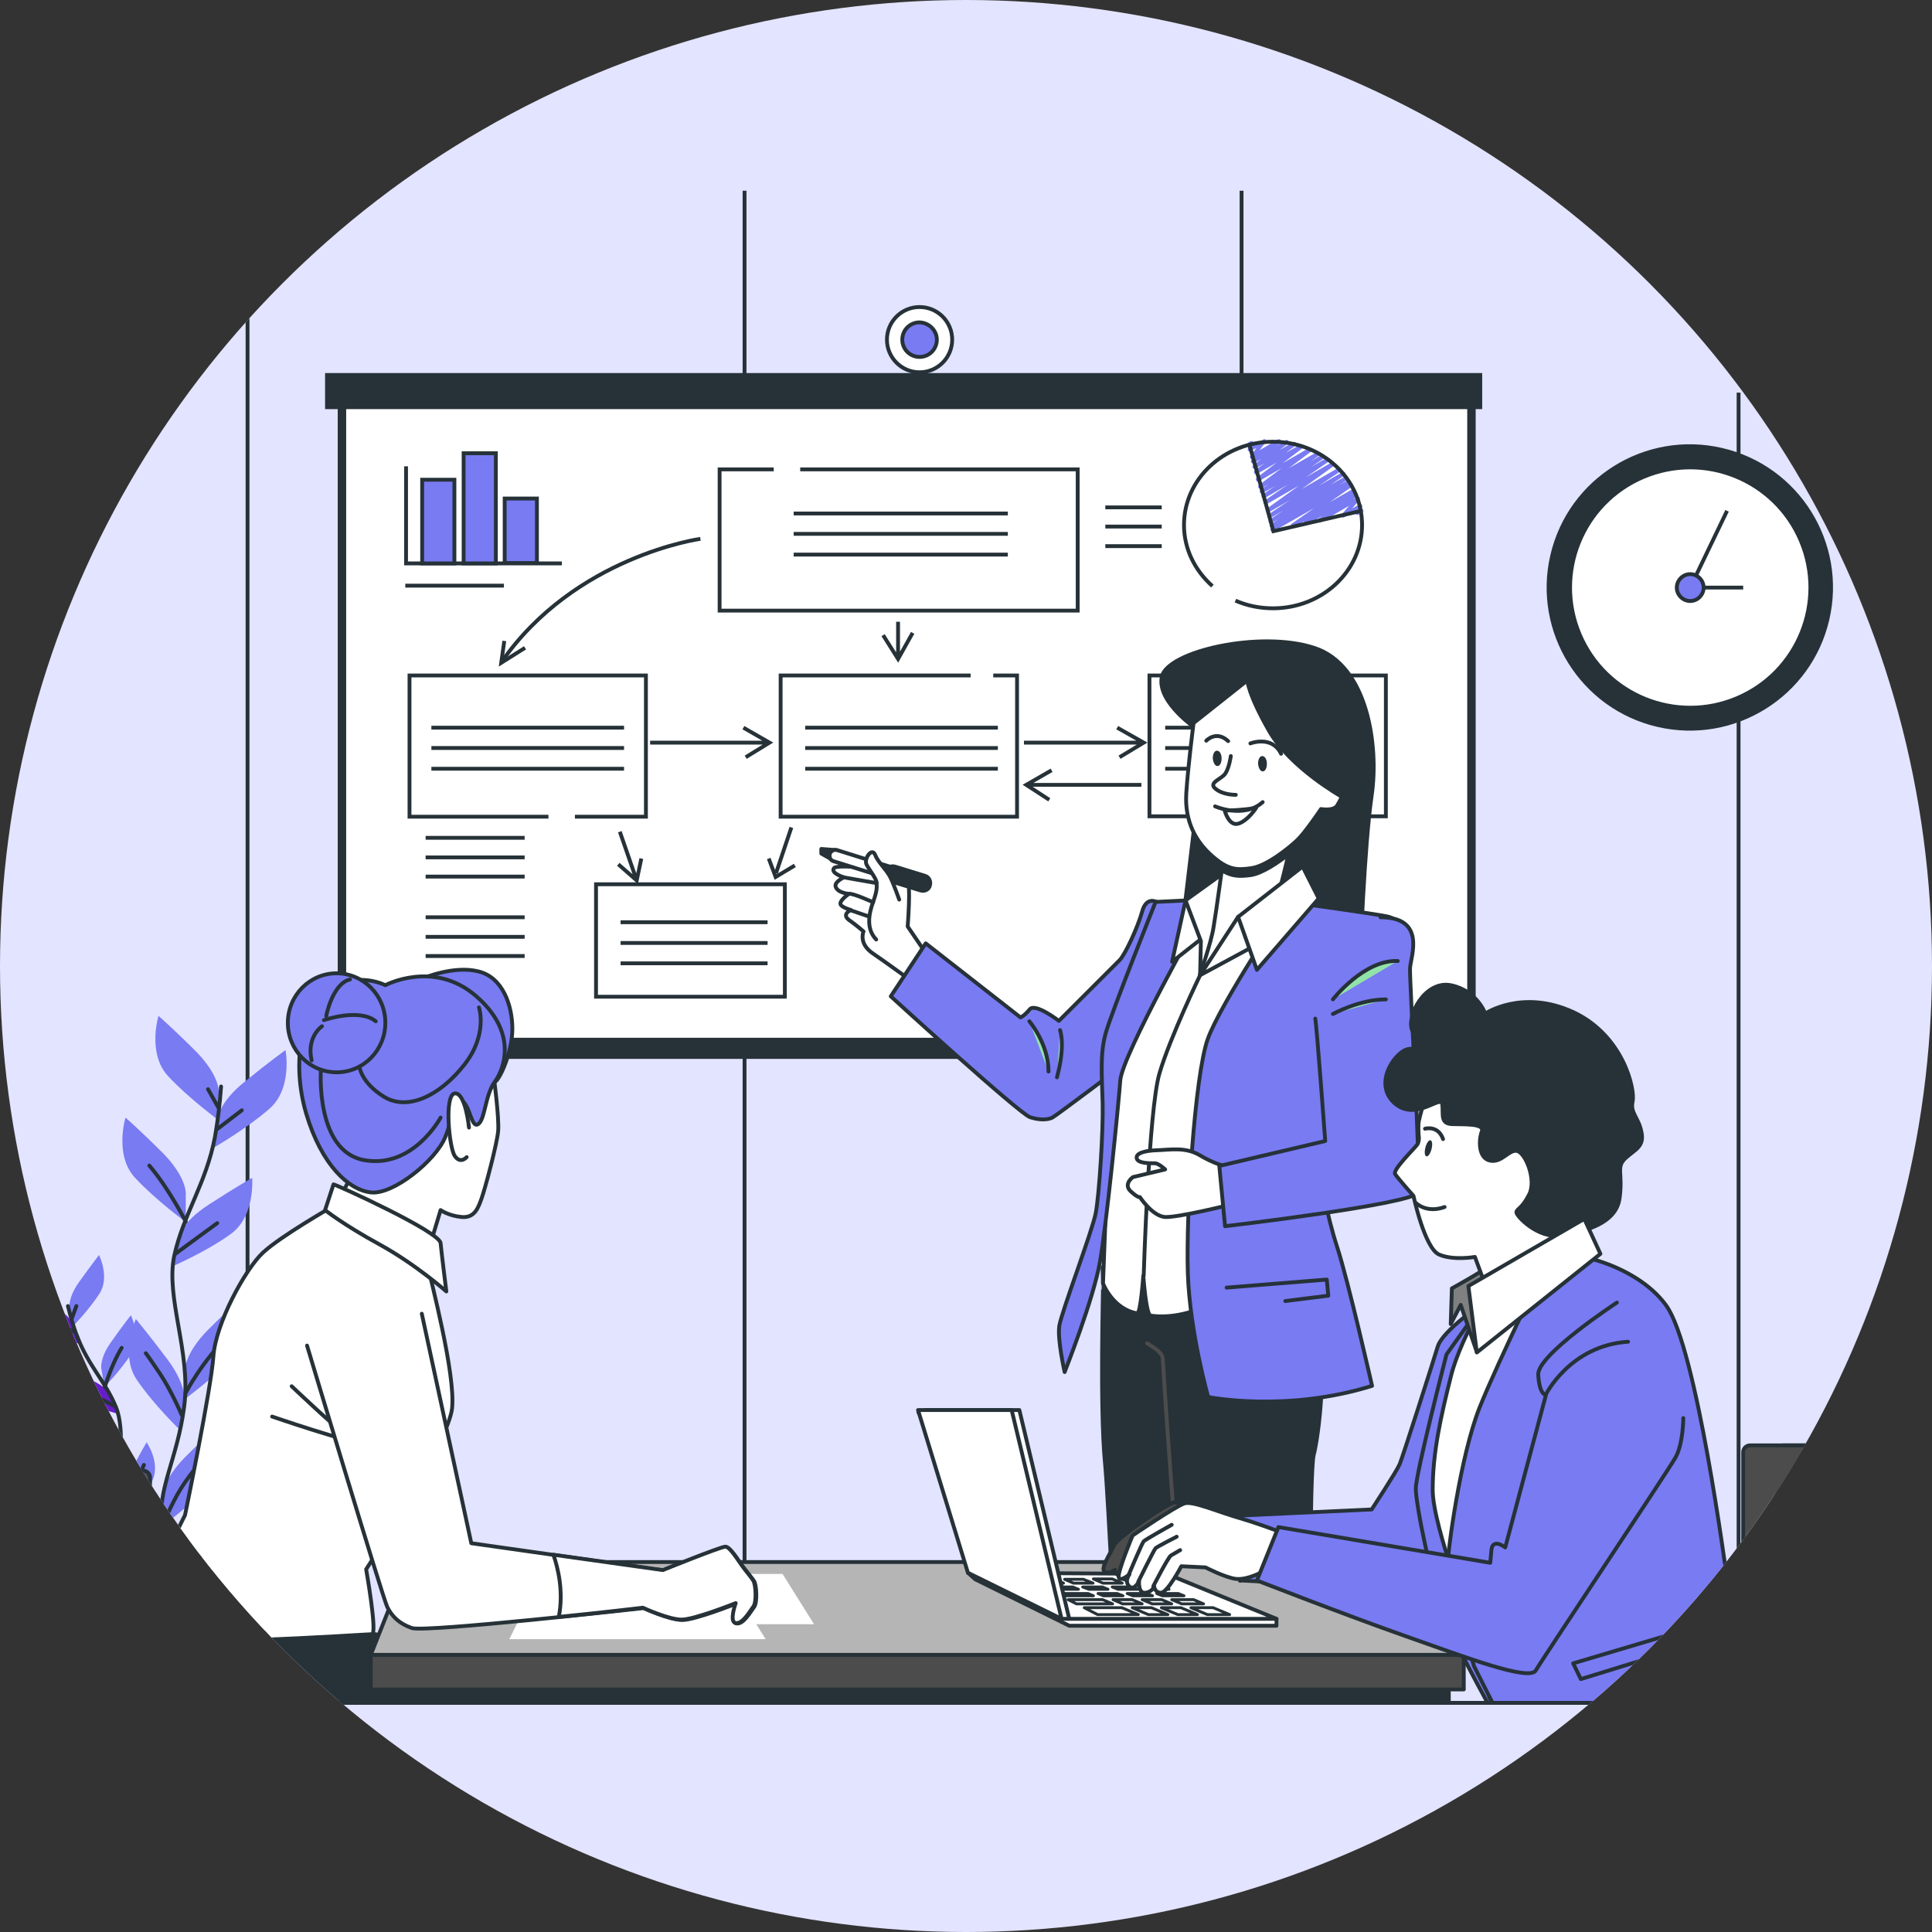 <svg xmlns="http://www.w3.org/2000/svg" xmlns:xlink="http://www.w3.org/1999/xlink" xml:space="preserve" id="Layer_1" x="0" y="0" style="enable-background:new 0 0 503.4 503.4" version="1.1" viewBox="0 0 503.4 503.4"><rect x="0" y="0" width="503.4" height="503.4" fill="#333333" stroke="none"/><style>.st2{fill:none;stroke:#263238;stroke-miterlimit:10}.st4{fill:#263238}.st5{fill:#fff;stroke-linecap:round;stroke-linejoin:round}.st5,.st6{stroke:#263238;stroke-miterlimit:10}.st6,.st8{fill:#797bf2}.st10{fill:#92e3a9}.st11{fill:none;stroke:#263238;stroke-linecap:round;stroke-linejoin:round;stroke-miterlimit:10}.st17{fill:#263238}.st17,.st18,.st19,.st22{stroke:#263238;stroke-linecap:round;stroke-linejoin:round;stroke-miterlimit:10}.st18{fill:#797bf2}.st19{fill:#92e3a9}.st22{fill:#4c4c4c}.st24{fill:#fff}</style><g id="Layer_12"><defs><circle id="SVGID_1_" cx="251.7" cy="251.7" r="251.7"/></defs><clipPath id="SVGID_2_"><use xlink:href="#SVGID_1_" style="overflow:visible"/></clipPath><path d="M-2.1-4.3h507.7v507.7H-2.1z" style="clip-path:url(#SVGID_2_);fill:#e3e4ff"/><defs><circle id="SVGID_3_" cx="251.7" cy="251.7" r="251.7"/></defs><clipPath id="SVGID_4_"><use xlink:href="#SVGID_3_" style="overflow:visible"/></clipPath><path d="M64.5 63.4V419m0-369.3v6.8M194 49.7V419M323.5 49.7V419M453 102.3V419m0-369.3v43.8" class="st2" style="clip-path:url(#SVGID_4_)"/><defs><circle id="SVGID_5_" cx="251.7" cy="251.7" r="251.7"/></defs><clipPath id="SVGID_6_"><use xlink:href="#SVGID_5_" style="overflow:visible"/></clipPath><g style="clip-path:url(#SVGID_6_)"><path d="M88 100.2h296.5v175.7H88z" class="st4"/><path d="M89.7 105.2h293.1v165.7H89.7z" class="st5"/><path d="M84.7 97.2h301.5v9.4H84.7z" class="st4"/><circle cx="239.6" cy="88.5" r="8.5" class="st5"/><path d="M244.1 88.5c0 2.5-2 4.5-4.5 4.5s-4.5-2-4.5-4.5 2-4.5 4.5-4.5c2.5.1 4.5 2.1 4.5 4.5z" class="st6"/></g><defs><circle id="SVGID_7_" cx="251.7" cy="251.7" r="251.7"/></defs><clipPath id="SVGID_8_"><use xlink:href="#SVGID_7_" style="overflow:visible"/></clipPath><g style="clip-path:url(#SVGID_8_)"><path d="M142.9 212.8h-36.2V176h61.6v36.8h-18.5m5.5 17.6h49.2v29.3h-49.2zM258.8 176h6.2v36.8h-61.6V176h49.5m-44.4-53.7h72.3v36.8h-93.3v-36.8h14.1m97.9 53.7h61.6v36.7h-61.6zm-117-35.6s-32.7 4.5-51.9 32.2m30.9 44.1 4.4 12.7m40.3-13.8-4 11.9m-41.1-2.3 4.8 4.2 1.2-5.7m33.2 0 1.8 4.8 5-3" class="st2"/><path d="m131.4 167-.8 5.7 6.2-3.9m130 24.7h30.9m-6.6-3.9 6.9 3.9-6.3 3.8m-122.3-3.8h30.8m-6.5-3.9 6.8 3.9-6.2 3.8M234 162v9.4m3.8-6.5-3.8 6.8-3.9-6.2m67.3 39h-29.7m6.3-3.8-6.6 3.8 6 3.9m-66.6-74.6h55.8m-55.8 5.3h55.8m-55.8 5.4h55.8m-150.2 45.1h50.2m-50.2 5.3h50.2m-50.2 5.4h50.2m47.2-10.7H260m-50.2 5.3H260m-50.2 5.4H260m43.6-10.7h50.2m-50.2 5.3h50.2m-50.2 5.4h50.2m-192.1 40H200m-38.3 5.4H200m-38.3 5.3H200" class="st2"/><path d="M331.5 138.5c-.2 0-.3-.1-.4-.2-.1-.2-.1-.5.2-.7l.4-.2-.1.1c-.2.1-.5.1-.7-.2-.1-.2-.1-.5.2-.7l2-1.3-1.8 1c-.2.1-.5.1-.7-.2-.1-.2-.1-.5.2-.7l3.6-2.4-3.4 2c-.2.1-.5.1-.7-.2-.1-.2-.1-.5.1-.7l5.7-3.8-5.5 3.2c-.2.1-.5.1-.7-.2-.1-.2-.1-.5.1-.7l8.5-6.1-8.5 4.9c-.2.1-.5.1-.7-.2-.1-.2-.1-.5.1-.7l6.1-4.2-6 3.5c-.2.1-.5.1-.7-.2-.1-.2-.1-.5.1-.7l3.4-2.3-3.3 1.9c-.2.1-.5.1-.7-.2-.1-.2-.1-.5.1-.7l2.2-1.5-2 1.2c-.2.1-.5.1-.7-.2-.1-.2-.1-.5.1-.7l5.9-4.4-5.9 3.4c-.2.1-.5.1-.7-.2-.1-.2-.1-.5.1-.7l5.3-4-5.2 3c-.2.1-.5.1-.7-.2-.1-.2-.1-.5.1-.7l2.6-1.9-2.4 1.4c-.2.1-.5.1-.7-.2-.1-.2-.1-.5.1-.7l2.1-1.6-1.9 1.1c-.2.1-.5.1-.7-.2-.1-.2-.1-.5.1-.7l1.1-.8-.8.5c-.2.1-.5.1-.6-.1-.2-.2-.2-.5 0-.6l1.6-2.1-1.5.8c-.2.1-.4.1-.6 0s-.2-.3-.2-.5l.2-.6c-.2 0-.3-.1-.4-.3-.1-.2-.1-.5.2-.7l.7-.4c.2-.1.4-.1.6 0s.2.3.2.5l-.1.5 2.7-1.5c.2-.1.5-.1.6.1.2.2.2.5 0 .6l-1.6 2.1 4.8-2.8c.2-.1.5-.1.7.2.1.2.1.5-.1.7l-1.1.8 2.5-1.5c.2-.1.5-.1.7.2.1.2.1.5-.1.7l-2.1 1.6 3.5-2c.2-.1.5-.1.7.2.1.2.1.5-.1.7L335 118l3.9-2.2c.2-.1.5-.1.7.2.1.2.1.5-.1.7l-5.3 4 6.9-4c.2-.1.5-.1.7.2.1.2.1.5-.1.7l-5.9 4.4 7.3-4.2c.2-.1.5-.1.7.2.1.2.1.5-.1.7l-2.2 1.5 2.9-1.7c.2-.1.5-.1.7.2.1.2.1.5-.1.7l-3.4 2.3 4.1-2.4c.2-.1.5-.1.7.2.1.2.1.5-.1.7l-6.1 4.2 6.9-4c.2-.1.5-.1.7.2.1.2.1.5-.1.7l-8.5 6.1 9.5-5.5c.2-.1.5-.1.7.2.1.2.1.5-.1.7l-5.7 3.8 6.2-3.6c.2-.1.5-.1.7.2.1.2.1.5-.2.7l-3.6 2.4 3.9-2.2c.2-.1.5-.1.7.2.1.2.1.5-.2.7l-2 1.3 2.1-1.2c.2-.1.5-.1.7.2.1.2.1.5-.2.7l-.4.2.4-.3c.2-.1.5-.1.7.2.1.2.1.5-.1.7l-5.9 4.1 6.1-3.5c.2-.1.5-.1.7.2.1.2.1.5-.1.7l-.1.1c.2-.1.5-.1.7.2.1.2.1.5-.1.7l-1.1.8 1.1-.6c.2-.1.5-.1.6.1.2.2.2.5 0 .7l-1.9 2.2 1.9-1.1c.2-.1.4-.1.6.1.2.1.2.4.1.6l-.2.5c.2 0 .4.1.5.2.1.2.1.5-.2.7l-1.1.6c-.2.1-.4.1-.6-.1-.2-.1-.2-.4-.1-.6l.2-.4-3.2 1.8c-.2.1-.5.1-.6-.1-.2-.2-.2-.5 0-.7l1.9-2.2-7.4 4.3c-.2.1-.5.1-.7-.2-.1-.2-.1-.5.1-.7l1.1-.8-4.2 2.4c-.2.1-.5.1-.7-.2-.1-.2-.1-.5.1-.7l.1-.1-2.8 1.6c-.2.1-.5.1-.7-.2-.1-.2-.1-.5.1-.7l5.9-4.1-10.5 6c-.2 0-.3.1-.4.1z" class="st8"/><path d="M315.9 152.7c-4.5-4-7.4-9.6-7.4-15.9 0-12 10.4-21.7 23.2-21.7 12.8 0 23.2 9.7 23.2 21.7s-10.4 21.7-23.2 21.7c-3.5 0-6.8-.7-9.8-2M288 132.2h14.7m-14.7 5h14.7m-14.7 5.1h14.7m-191.8 76h25.8m-25.8 5.1h25.8m-31.1-70.8h25.7m-20.4 75.8h25.8M110.9 239h25.8m-25.8 5.1h25.8m-25.8 5h25.8" class="st2"/><path d="m325.5 115.7 6.3 22.7 22.9-5.3m-248.9-11.6v25.3h40.6" class="st2"/><path d="M110 125h8.4v21.8H110zm21.5 4.9h8.4v16.8h-8.4zm-10.7-11.8h8.4v28.7h-8.4z" class="st6"/></g><defs><circle id="SVGID_9_" cx="251.7" cy="251.7" r="251.7"/></defs><clipPath id="SVGID_10_"><use xlink:href="#SVGID_9_" style="overflow:visible"/></clipPath><g style="clip-path:url(#SVGID_10_)"><path d="M57 284.2s0-4.2-5.9-10.2c-5.9-5.9-9.8-9.3-9.8-9.3s-3 9.8 2.5 15.7c5.5 5.9 13.2 11.5 13.2 11.5v-7.7zm-8.6 26.5s0-4.2-5.9-10.2c-5.9-5.9-9.8-9.3-9.8-9.3s-3 9.8 2.5 15.7c5.5 5.9 13.2 11.5 13.2 11.5v-7.7z" class="st8"/><path d="M56.7 291.4s.4-4.2 7-9.5c6.5-5.3 10.7-8.3 10.7-8.3s1.9 10-4.2 15.3-14.3 10-14.3 10l.8-7.5zm-10.4 31.3s.9-4.1 7.9-8.7c7.1-4.6 11.5-7.1 11.5-7.1s.9 10.2-5.8 14.8c-6.6 4.7-15.3 8.4-15.3 8.4l1.7-7.4zm1.9 34.1s0-4.2 5.9-10.2c5.9-5.9 9.8-9.3 9.8-9.3s3 9.8-2.5 15.7c-5.5 5.9-13.2 11.5-13.2 11.5v-7.7z" class="st8"/><path d="M48.1 365.2s.6-4.2-4.4-10.9-8.3-10.6-8.3-10.6-4.3 9.2.3 15.9c4.6 6.7 11.4 13.2 11.4 13.2l1-7.6zm-5.8 24.7s0-4.2 5.9-10.2c5.9-5.9 9.8-9.3 9.8-9.3s3 9.8-2.5 15.7c-5.5 5.9-13.2 11.5-13.2 11.5v-7.7z" class="st8"/><path d="M46.2 412.2s-1.1-4.1 3.2-11.4c4.2-7.3 7.1-11.5 7.1-11.5s5.3 8.7 1.5 15.8c-3.8 7.1-9.8 14.4-9.8 14.4l-2-7.3z" class="st10"/><path d="M57.6 283.1c-.3 4.5-.9 9.2-1.6 13.2-2.3 12.1-8.2 20-10.6 30.9-2.3 11 4.4 25.1 2.6 39.2-1.8 14.1-7.3 21.9-5.7 31.3s9.8 34.8 9.8 34.8m4.5-138.3 6.4-4.9m-6.1-.7-2.7-4.8" class="st11"/><path d="M45.7 326.7s5.4-4 10.9-8m-8.2-.4s-4.5-8.8-9.5-14.6m9.5 59.2s4.2-8.2 11.5-15.3m-12.5 21.2s-2.7-6.4-5.8-11-3.6-5.2-3.6-5.2m4.3 45.1s2.1-5.4 4.8-9.8c2.7-4.3 6.3-8.2 6.3-8.2m-5.2 39.9s-.6-5.1 1.6-9.4c2.2-4.3 4.8-10 5.8-12.2" class="st11"/><path d="M18.1 340.9s-.5-2.7 2.6-7 5.1-6.9 5.1-6.9 2.9 5.8.1 10.1-7 8.6-7 8.6l-.8-4.8zm8.3 15.7s-.5-2.7 2.6-7c3.1-4.4 5.1-6.9 5.1-6.9s2.9 5.8.1 10.1-7 8.6-7 8.6l-.8-4.8z" class="st8"/><path d="M19.2 345.4s-.7-2.6-5.4-5.2-7.6-4-7.6-4-.1 6.5 4.3 9.2 10 4.7 10 4.7l-1.3-4.7zm9.9 18.5s-1-2.5-5.9-4.6-8-3.2-8-3.2.6 6.5 5.2 8.7c4.7 2.2 10.5 3.6 10.5 3.6l-1.8-4.5zm2.5 21.6s-.5-2.7-4.8-5.7c-4.4-3.1-7.1-4.8-7.1-4.8s-.8 6.4 3.3 9.6c4.1 3.1 9.5 5.8 9.5 5.8l-.9-4.9z" style="fill:#671cc9"/><path d="M32.5 390.7s-.8-2.6 1.6-7.3c2.4-4.8 4.1-7.6 4.1-7.6s3.7 5.3 1.5 10-5.7 9.5-5.7 9.5l-1.5-4.6z" class="st8"/><path d="M40 412.2s.3-2.7 4.5-6 6.8-5.2 6.8-5.2 1.2 6.4-2.7 9.7c-3.9 3.4-9.1 6.3-9.1 6.3l.5-4.8zm-1.1-6.7s-.5-2.7-4.8-5.7c-4.4-3.1-7.1-4.8-7.1-4.8s-.8 6.4 3.3 9.6c4.1 3.1 9.5 5.8 9.5 5.8l-.9-4.9zm-.1 14.5s.2-2.7-3.2-6.8c-3.4-4.1-5.7-6.4-5.7-6.4s-2.4 6 .8 10.1 7.7 8 7.7 8l.4-4.9z" class="st10"/><path d="M17.7 340.3c.7 2.8 1.5 5.7 2.5 8.1 2.8 7.4 7.3 11.6 10 18.2s0 16.2 2.6 24.8c2.7 8.6 6.9 12.9 7 19 0 6.1-2.4 22.9-2.4 22.9m-17.9-86.2-4.5-2.3m3.7-1.2 1.2-3.3" class="st11"/><path d="M29.8 366.3s-3.8-1.9-7.7-3.9m5.2-1s1.8-6 4.4-10.2m.4 38.1s-3.5-4.7-8.9-8.4m10.2 12s1-4.3 2.4-7.5c1.5-3.2 1.7-3.7 1.7-3.7m2 33.3s3-3.7 4.9-5.1 3.2-2.8 3.2-2.8m-7.9 3.3s-1.9-3.2-4.1-5.6c-2.1-2.4-4.8-4.5-4.8-4.5m7.6 24.6s-.2-3.3-2-5.7c-1.9-2.5-4.1-5.7-5-7" class="st11"/></g><defs><circle id="SVGID_11_" cx="251.7" cy="251.7" r="251.7"/></defs><clipPath id="SVGID_12_"><use xlink:href="#SVGID_11_" style="overflow:visible"/></clipPath><g style="clip-path:url(#SVGID_12_)"><circle cx="440.3" cy="153" r="36.8" style="fill:#263238;stroke:#263238;stroke-miterlimit:10" transform="rotate(-76.927 440.341 153.034)"/><circle cx="440.4" cy="153.1" r="31.3" style="fill:#fff;stroke:#263238;stroke-miterlimit:10" transform="rotate(-22.957 440.384 153.082)"/><path d="m450 133.1-9.6 20h13.8" class="st2"/><path d="M443.9 153.1c0 1.9-1.6 3.5-3.5 3.5s-3.5-1.6-3.5-3.5 1.6-3.5 3.5-3.5 3.5 1.6 3.5 3.5z" class="st6"/></g><defs><circle id="SVGID_13_" cx="251.7" cy="251.7" r="251.7"/></defs><clipPath id="SVGID_14_"><use xlink:href="#SVGID_13_" style="overflow:visible"/></clipPath><g style="clip-path:url(#SVGID_14_)"><path d="m241.2 248.3-4.7-6.9s.9-11.1-.1-12.8c-1.1-1.7-18.2-3.7-19.1-2.4-1 1.3 2.6 2.4 2.6 2.4s-2.4 1.1-2.2 2.3c.4 1.8 3.5 2 3.5 2s-2.5 1.7-2.2 2.7c.2.8 2.7 1.5 2.7 1.5s-2.5 1.1-.5 2.6c2 1.4 3.8 3 3.8 3s-1.4 3.1 2.4 5.7 10.5 7.5 10.5 7.5l3.3-7.6z" class="st5"/><path d="m217.8 221.5-3.8-.3v1.2l3 1.7c.1 0 .8-2.9.8-2.6z" class="st17"/><path d="M232.7 229.2c-.2 0-.3 0-.5-.1l-15-4.7c-.8-.2-1.2-1.1-1-1.9.3-.8 1.1-1.2 1.9-1l15 4.7c.8.3 1.2 1.1 1 1.9-.2.7-.8 1.1-1.4 1.1z" class="st5"/><path d="M240.5 232.1c-.2 0-.4 0-.7-.1l-7.8-2.4c-1.1-.3-1.6-1.5-1.3-2.5.3-1.1 1.5-1.6 2.5-1.3l7.8 2.4c1.1.3 1.6 1.5 1.3 2.5-.2.9-1 1.4-1.8 1.4z" class="st17"/><path d="M234.3 234.4s-1.4-4-2.4-6c-1.1-2-3.1-3.7-3.9-5.7-.8-2-3 1.1-2.2 2.6s2.6 3.7 2.6 4.7.3 1.7-.9 5-1.8 7.1.8 9.8" class="st5"/><path d="m219.8 228.6 8.6 1.5m-7.3 2.8c1-.3 6.4 2.2 6.4 2.2m-5.8 2.1 4.4 1.5" class="st11"/><path d="M301.3 235s-2.6-1.5-3.7 2.5-4.4 11.2-5.9 12.7L275.9 266s-6.2-4.8-7.6-3c-1.5 1.8-2.4 2.1-2.4 2.1l-24.7-19.3-9.1 13.8s33.5 30.6 36.3 31.5c2.8.9 4.8.6 5.8.1s19.4-14.4 19.4-14.4 11.2-36.2 12.2-37.5c.8-1.3-4.5-4.3-4.5-4.3z" class="st18"/><path d="M268.2 266.1s5 5.8 5 13.1m3-10.8s1.5 3.8-.8 12.3" class="st19"/><path d="M312.3 190.3s-10.9-7.1-9.6-13.9c1.3-6.7 25.7-12.2 39.7-7.6 14 4.5 16.9 25.6 15 38.5-1.9 13-3 42.5-3 42.5l-47.6 1.4s4.4-34.6 5.4-45.6c.9-10.8.1-15.3.1-15.3zM287.9 381c1 10.3 2.9 55.9 4 62.7h49.5c-.1-7.8-.2-60.3.9-64.6 1.4-5.4 3.4-23.3 1.2-33.6s-4.8-15.2-4.8-15.2l-51.4-.1.1 4.2c.1.1-.9 31.9.5 46.6z" class="st17"/><path d="M298.9 350c2.1 1.4 4.1 2.4 4.1 4.4 1 18.1 5 68.8 6.4 87" style="fill:none;stroke:#4c4c4c;stroke-linecap:round;stroke-linejoin:round;stroke-miterlimit:10"/><path d="m313.6 234.3 25.1.9s-20.2 31-20 48.1c.2 17.1 3.6 52.4 3.6 52.4s-11 8.7-22.5 7.1c-1.2-.2-1.9-10.4-1.9-10.4s-.7 9.9-1.6 9.8c-6.4-1.1-8.9-7.8-8.9-7.8l1.3-34.2s0-22.4 2.5-28.8 19.4-35 19.4-35l3-2.1z" class="st5"/><path d="M312.7 254.1s-7.8 16.1-10.6 25.6-4.1 52.7-4.1 52.7" class="st11"/><path d="M335.7 235s-17.6 26.3-21 35.7c-3.4 9.5-5.7 45.7-5.2 61 .5 15.4 5.3 32.3 5.3 32.3s20.2 4.1 42.7-2.9c0 0-6.2-27.3-9.1-36.2-2.9-8.9-4.2-17.9-4.2-17.9s20.2-64.5 20.1-65.5c0-1-.4-2-2.4-2.6-2-.6-26.2-3.9-26.2-3.9z" class="st18"/><path d="m319.6 335.5 26.1-2.1.4 4.2-11.2 1.4m-21.5-101.3s-21 37.1-21.5 43.8-3.6 37.6-5.3 47.3c-1.7 9.8-9.2 28.7-9.2 28.7s-1.9-8.3-1.4-12c.6-3.7 8.6-24.7 9.5-29.4.9-4.7 2-21.5 1.8-28.8-.2-7.4-.7-12.7.8-18.1s13-34.2 13-34.2l16.7-.8-4.4 3.5z" class="st18"/><path d="m308.9 234.6-3.5 16 8.9-7z" class="st5"/><path d="m319.6 226.9-10.7 7.7 4 10.6-.2 8.9 12.1-18z" class="st5"/><path d="M318.9 222.7s-2 14.9-2.7 18.9c-.6 4-3.6 12.5-3.6 12.5s19.1-18.4 20-19.9 4.2-16.3 4.2-16.3-12.2 4.6-17.9 4.8z" class="st5"/><path d="M318.4 226.8c2.6 1.6 4.6 1.6 7.6 1.2 3-.5 7.1-3.3 9.9-5.5.6-2.6 1.1-4.6 1.1-4.6s-12.3 4.6-18 4.7c-.1.1-.3 1.8-.6 4.2z" class="st17"/><path d="m325 177.3-14 11.1s-1.4 10.7-1.9 18.2 2.6 12.8 6.7 16.4c4.1 3.6 6.3 3.8 10.3 3.2s9.8-5.3 11.9-7.3 6.2-8.1 6.2-8.1 3.2.6 4.2-.9c.9-1.5 1.2-2.3 1.2-2.3s-13.4-7.5-18.9-17.1-5.7-13.2-5.7-13.2z" class="st5"/><path d="M320.7 197s-.4 3-1.4 4.5c-.9 1.5-4.6 2.4-2.6 4 2 1.7 5.3 1.6 5.3 1.6m-5.4 3s7.5 3.3 12.4-1.1" class="st11"/><path d="M319.1 211.2s1.1 4.2 3.6 3.4 4.6-4.1 4.6-4.1-3.2.6-8.2.7z" class="st11"/><path d="M330.1 199c0 1.1-.4 2-1.1 2-.6 0-1.1-.9-1.2-2 0-1.1.4-2 1.1-2s1.2.9 1.2 2zm-11.8-1.4c0 1.1-.4 2-1.1 2-.6 0-1.1-.9-1.2-2 0-1.1.4-2 1.1-2s1.2.9 1.2 2z" class="st4"/><path d="M314.3 193s2.6-2.8 5.7.1m5.8.6s5.6-2.2 8 2.7" class="st11"/><path d="m322.6 238.9-9.9 15.2 14.6-7.9z" class="st5"/><path d="m339.4 225.8-16.8 13.1 4.9 13.8 16.1-18.6zm-20.4 78s-2.7-.6-6.4-2.8c-3.7-2.2-7.7-1.4-11.1-1.3-3.3.1-5.7.8-5.3 2.2.4 1.3 3.7 1.2 4.7 1.2s2.7 1.6 2.7 1.6l-8.4 2s-2.6 1.8-.6 3.7c2.1 1.9 2.4 1.5 2.4 1.5s3.2 4.9 6.5 5.2c3.4.2 17-3.2 17-3.2l-1.5-10.1z" class="st5"/><path d="M342.7 265.4c.4 2 2.6 31.9 2.6 31.9l-27.6 6.5 1.5 15.7s49.3-5.8 50.3-8.8c.9-3-2.3-55.5-2.1-58.5.2-3 4.3-13.2-7.7-13.2" class="st18"/><path d="M347.3 260.4s8.1-10.4 16.9-10m-16.9 13.8s6.9-3.8 13.8-3.8" class="st19"/></g><defs><circle id="SVGID_15_" cx="251.7" cy="251.7" r="251.7"/></defs><clipPath id="SVGID_16_"><use xlink:href="#SVGID_15_" style="overflow:visible"/></clipPath><g style="clip-path:url(#SVGID_16_)"><path d="M39.1 443.7V385c0-1-.8-1.8-1.8-1.8h-7.2c-1 0-1.8.8-1.8 1.8v58.7h10.8z" class="st22"/><path d="M30.2 443.7V385c0-1-.8-1.8-1.8-1.8h-7.2c-1 0-1.8.8-1.8 1.8v58.7h10.8zm4 0h128.5c-1.1-2.4-2.5-4.5-4.4-5.7-5.8-3.7-61.3-12.3-61.3-12.3l-57.7-.9-2.8.9s-3.1 4.3-2.8 6.4c.3 1.1.4 6.4.5 11.6z" class="st17"/><path d="M86.6 314.4s-13.5 7.7-18.1 12-12.3 18.4-12.9 27c-.6 8.6-7.4 41.4-7.4 41.4s-13.8 27-11.7 31 58.9 0 60.4 0-1.5-16.9-1.5-16.9 21.5-33.1 22.4-42-5.5-33.1-6.7-38.6c-1.2-5.6-21.8-15.1-24.5-13.9z" class="st5"/><path d="M76 361.2s10.7 10.2 15.2 13.6m-20.3-5.7s19.8 6.8 24.9 7.3" class="st11"/><path d="M128.6 280s1.5 11.3 1.2 14.7c-.3 3.4-3.4 15-4.3 17.5s-1.8 5.2-5.2 4.9c-3.4-.3-5.5-1.8-5.5-1.8l-3.4 11.3-23.3-13.5 3.1-6.1s-3.4-5.5-4.3-14.7 4.3-19.6 11-23.6 18.4-2.5 21.8.3c3.4 2.8 8.9 11 8.9 11z" class="st5"/><path d="M86.9 308.6c1.2.3 27.6 12.3 27.9 15.3.3 3.1 1.5 12.6 1.5 12.6s-8-7.1-17.5-12.3c-9.5-5.2-14.1-8.9-14.1-8.9l2.2-6.7z" class="st5"/><path d="M110.2 254.9s8-3.4 14.4-1.8c6.4 1.5 8.9 8.9 8.9 15s-3.4 13.5-4.6 13.8c-1.2.3-4.3-14.4-10.1-18.7-5.8-4.3-8.6-8.3-8.6-8.3z" class="st18"/><path d="M100.4 256.7s12.6-6.7 23.6 2.8c11 9.5 7.4 19 4.9 22.4s-2.5 9.8-4.3 11-2.1-4.9-4.3-6.1c-2.1-1.2-1.8 3.4-4.3 9.5s-13.5 15-19.3 14.4-12.9-7.1-16.9-20.5c-4-13.5-1.2-27.9 6.1-32.5 7.4-4.7 14.5-1 14.5-1z" class="st18"/><path d="M124.8 262.5s2.4 7-3.8 14.9c-6.2 7.9-14.6 12.2-20.9 8.4-6.2-3.8-6.5-8.1-6.5-8.1" class="st11"/><path d="M83.6 279s-1.4 21.1 11.4 23.3c12.7 2.2 19.8-11.1 19.8-11.1" class="st11"/><ellipse cx="87.7" cy="266.5" class="st18" rx="12.7" ry="12.9"/><path d="M85 264.7s1.6-8.4 6.2-9.5m-6.8 10.6s9.2-3.2 13.5.3m-14 1.3s-4.1 2.7-2.7 8.9" class="st11"/><path d="M122.2 293.8s-.9-9.2-3.7-8.9c-2.8.3-1.5 14.1 0 16.3s3.1.3 3.1.3" class="st5"/><path d="M381.4 431.2H96.6l9.6-24.2h211.1z" style="fill:#b5b5b5;stroke:#263238;stroke-linecap:round;stroke-linejoin:round;stroke-miterlimit:10"/><path d="M99.7 436h277.8v7.6H99.7z" class="st17"/><path d="M96.6 431.2h284.8v9H96.6z" class="st22"/><path d="m203.9 410.1 8.2 13.1h-66.8l6.5-13.1z" class="st24"/><path d="m191.3 414 8.2 13.1h-66.8l6.5-13.1z" class="st24"/><path d="m109.9 342.3 12.9 59.8 50 7.1s15-6.1 16.3-6.1c1.2 0 3.4 3.7 4.3 4.9s2.5 3.1 3.1 4 .9 5.5 0 6.7-2.8 4.6-4.6 4.3c-1.8-.3 0-5.2 0-5.2s-10.7 4.3-14.1 4.3c-3.4 0-10.1-3.1-10.1-3.1s-57 6.4-60.4 5.2c-3.4-1.2-5.2-3.1-6.4-5.5-1.2-2.5-20.9-68.1-20.9-68.1" class="st5"/><path d="M193.3 407.9c-.9-1.2-3.1-4.9-4.3-4.9s-16.3 6.1-16.3 6.1l-28.5-4c1.2 3.5 2.7 9.6 1.4 16.2 11.9-1.2 21.9-2.4 21.9-2.4s6.7 3.1 10.1 3.1c3.4 0 14.1-4.3 14.1-4.3s-1.8 4.9 0 5.2c1.8.3 3.7-3.1 4.6-4.3.9-1.2.6-5.8 0-6.7-.5-.9-2.1-2.7-3-4z" class="st5"/></g><defs><circle id="SVGID_17_" cx="251.7" cy="251.7" r="251.7"/></defs><clipPath id="SVGID_18_"><use xlink:href="#SVGID_17_" style="overflow:visible"/></clipPath><path d="M11.8 443.7h485.6" style="clip-path:url(#SVGID_18_);fill:none;stroke:#263238;stroke-linecap:round;stroke-linejoin:round;stroke-miterlimit:10"/><defs><circle id="SVGID_19_" cx="251.7" cy="251.7" r="251.7"/></defs><clipPath id="SVGID_20_"><use xlink:href="#SVGID_19_" style="overflow:visible"/></clipPath><g style="clip-path:url(#SVGID_20_)"><path d="M278.6 423.6h54v-1.8l-80.4-12 1.9 1.7z" class="st5"/><path d="M278.6 421.8h54L304 410.1l-49.9-.3z" class="st5"/><path d="M287.4 412.5h5l-2.6-1.1h-4.9zm10.2 4.3 2.6 1.1h5.1l-2.6-1.1zm9.4-1.6h-5.6l1.5.6h5.6zm-11.8.6h5.1l-1.5-.6h-5.1zm3.8-1.7h5.6l-1.6-.6h-5.6zm-19.3-1.6h5.1l-2.5-1h-4.9zm10.1 1 1.5.6h5.1l-1.6-.6zm24.8 7.2h5.8l-4.3-1.8h-5.8zm-12-1.8 4.3 1.8h5.1l-4.3-1.8zm-7.6 0 4.2 1.8h5.1l-4.3-1.8zm-2.7 0h-9.8l3.5 1.8h10.6zm2.7-6.4h5.5l-2.8-1.2-5.3.1zm10.3 4.3 2.6 1.1h5.7l-2.6-1.1zm-7.7 1.1-2.6-1.1h-5l2.5 1.1zm-20.5-5.4-2.3-1-6.7.1 1.7.9zm14 2.7h-5l1.4.6h5.1zm-9-1.7 1.6.6h5l-1.5-.6zm2.8 2.3-1.4-.6h-8.4l1.2.6zm-11.8-1.7h7.9l-1.5-.6h-7.7zm14.2 2.7h-9l2.2 1.1h9.4z" style="stroke:#263238;stroke-width:.75;stroke-linecap:round;stroke-linejoin:round;stroke-miterlimit:10;fill:#fff"/><path d="M278.6 421.8h-2L239.3 368l1.8-.6h24.5z" class="st5"/><path d="m276.6 421.8-24.4-12-13-42.4h24.4z" class="st5"/></g><defs><circle id="SVGID_21_" cx="251.7" cy="251.7" r="251.7"/></defs><clipPath id="SVGID_22_"><use xlink:href="#SVGID_21_" style="overflow:visible"/></clipPath><g style="clip-path:url(#SVGID_22_)"><path d="M490.2 443.7v-65.3c0-1-.8-1.8-1.8-1.8h-23.8c-1 0-1.8.8-1.8 1.8v65.3h27.4z" class="st17"/><path d="M481.6 443.7v-65.3c0-1-.8-1.8-1.8-1.8H456c-1 0-1.8.8-1.8 1.8v65.3h27.4z" class="st22"/><path d="M386.4 339.6s-10.5 7-11.8 11.3-9.1 28.7-9.9 30.6-7.3 11.8-7.3 11.8l-34.4 1.6s-15.6-3.5-16.9-3.5-14.8 8.9-15.8 11.3c-1.1 2.4-3.5 5.9-2.4 6.7 1.1.8 2.7-.5 2.7-.5s.5 3.8 7.3 2.4c6.7-1.3 13.4-6.2 13.4-6.2s8.3 4 11.6 3.2c.1 0 .2-.1.3-.1v3.6s45.4 2.4 47.3 1.9 11.8-12.6 11.8-12.6l11.6-62.3c-.3 0-.8-5.9-7.5.8z" class="st18"/><path d="m323.7 395.9-.7-.9h-.1s-15.6-3.5-16.9-3.5-14.8 8.9-15.8 11.3c-1.1 2.4-3.5 5.9-2.4 6.7 1.1.8 2.7-.5 2.7-.5s.5 3.8 7.3 2.4c6.7-1.3 13.4-6.2 13.4-6.2s8.3 4 11.6 3.2c.1 0 .2-.1.3-.1v3.6l.6-16z" class="st22"/><path d="M387.6 443.7h1.1c-.8-1.9-1.5-3.7-1.8-4.7-.9-2.9-11.2-40.1-12.3-45.6-1.1-5.4-.6-13.2 2.3-24.1s9.5-29.7 9.5-29.7l-9.5 13.3s-8 31-8 35 4 24.4 8 34.4c2.3 5.8 7.1 14.8 10.7 21.4z" class="st18"/><path d="M390.7 332.1s-9.9 15.6-12.6 26.3-4.8 20.1-4.8 29.8 10.7 37.1 12.4 40.6c1.6 3.5 19.1 4.6 24.4-12.1 5.4-16.7 7.8-64.7 4.6-75.8-3.3-11-17.3-16.1-24-8.8z" class="st5"/><path d="M387.9 329.8c-.7 1-9.6 5.9-9.6 5.9l-.3 9.3 2.6-5 4.2 12.3 4.4-22.8-1.3.3z" style="fill:gray;stroke:#263238;stroke-linecap:round;stroke-linejoin:round;stroke-miterlimit:10"/><path d="M388.9 443.7H462c-2.4-6.4-11.7-31.4-12-32.5-.3-1.3-7.9-60.2-15.9-71.1-7.9-10.9-26.4-14.9-30.4-12.6 0 0-13.2 26.8-18.2 39.3-5 12.6-8.3 37.4-8.3 41s6.9 26.4 6.9 26.4l4.8 9.5z" class="st18"/><path d="m441.5 424-31.6 9.4 2 4.1 17.5-5.4" class="st11"/><path d="M372.2 283.3s-2.5 7.8-2.6 9.5c-.1 1.6.1 3.6.1 3.6s.1 1-.4 1.8-6.5 6.6-5.8 7.7 4.8 5.7 4.8 5.7 2.9 13.7 6.7 15.3c3.8 1.6 9.3.6 9.3.6l2 5.4 24-7.9-.4-7.9s2.4-14-.4-24.1c-2.7-10.1-26.7-21.1-37.3-9.7z" class="st5"/><path d="M373 299.4c-.3 1.2-.9 2-1.3 1.9-.5-.1-.6-1.1-.3-2.3s.9-2 1.3-1.9c.5.1.6 1.1.3 2.3z" class="st4"/><path d="M371.3 294.1s3.4-1 4.7 2.7m-7 16.7s2.7 2.7 7.4 1" class="st5"/><path d="M387 264.1s-2.1-6-9-7.4c-6.8-1.3-11.7 8.2-10 11.9 1.7 3.7 2.5 4.5-.8 4.7s-9.6 8.7-4 14c5.6 5.2 12.2-2.2 12.6.4.3 2.7-.6 5.1 2.6 5.2s8.5-.2 7.7 1.9-1 6.9 2.1 7.6 5-3 7.1-2.5c2.2.5 5 7.4 3.2 11.2-1.9 3.8-3.2 3.8-3.4 4.7-.2.9 5.7 7.2 11.9 6.1 6.1-1.1 14.1-3.1 15-9.7s-1-8 1.5-10.4c2.5-2.3 5-3 4.2-6.8-.7-3.8-3-5-2.3-8 .7-3.1-2.4-17.2-15.5-23.3-13.3-6.1-22.9.4-22.9.4z" class="st17"/><path d="m412.8 317.6-30.2 17.5 2.2 17.3 32.2-25.7zm-79.1 81.6s-6.1-2.3-9.9-3.4c-6.6-1.9-12.8-4.7-15.1-4.1-2.3.7-13.6 8.4-13.6 8.4s-4 9.6-3.6 10.9c.3 1.3 2.8-.8 2.8-.8s-1.4 1.8-.1 3.1c1.3 1.3 2.6-1.3 2.6-1.3s-.3 3.3 1.7 3 2.2-1.8 2.2-1.8.1 1.8 1.8 1.8 5.3-6.9 5.3-6.9l6.3.3s5 2.6 7.9 3c3 .3 6.6-1.7 6.6-1.7l4 1 3.3-9.6-2.2-1.9z" class="st5"/><path d="M294.1 410.3s3.4-8.1 3.9-8.7c.5-.5 7.3-4.3 7.3-4.3m-8.7 14.8s4.1-8.3 4.5-8.7c.4-.4 5.5-3 5.5-3m-6.1 12.9s3.9-7.6 4.6-8 2.4-1.4 2.4-1.4" class="st11"/><path d="M421.3 339.4s-20.8 13.6-20.5 18.8c.3 5.3 2 5.3 2 5.3l-10.6 39.7s-3.3-2.6-3.6.7l-.3 3.3-55.2-9.3-5.6 13.9s22.8 8.9 38.7 14.5c15.9 5.6 32.4 11.9 34 8.9 1.7-3 34.4-51.9 36.4-55.5s2-10.2 2-10.2" class="st18"/><path d="M402.7 363.5s6.3-12.9 21.5-13.9" class="st11"/></g></g></svg>